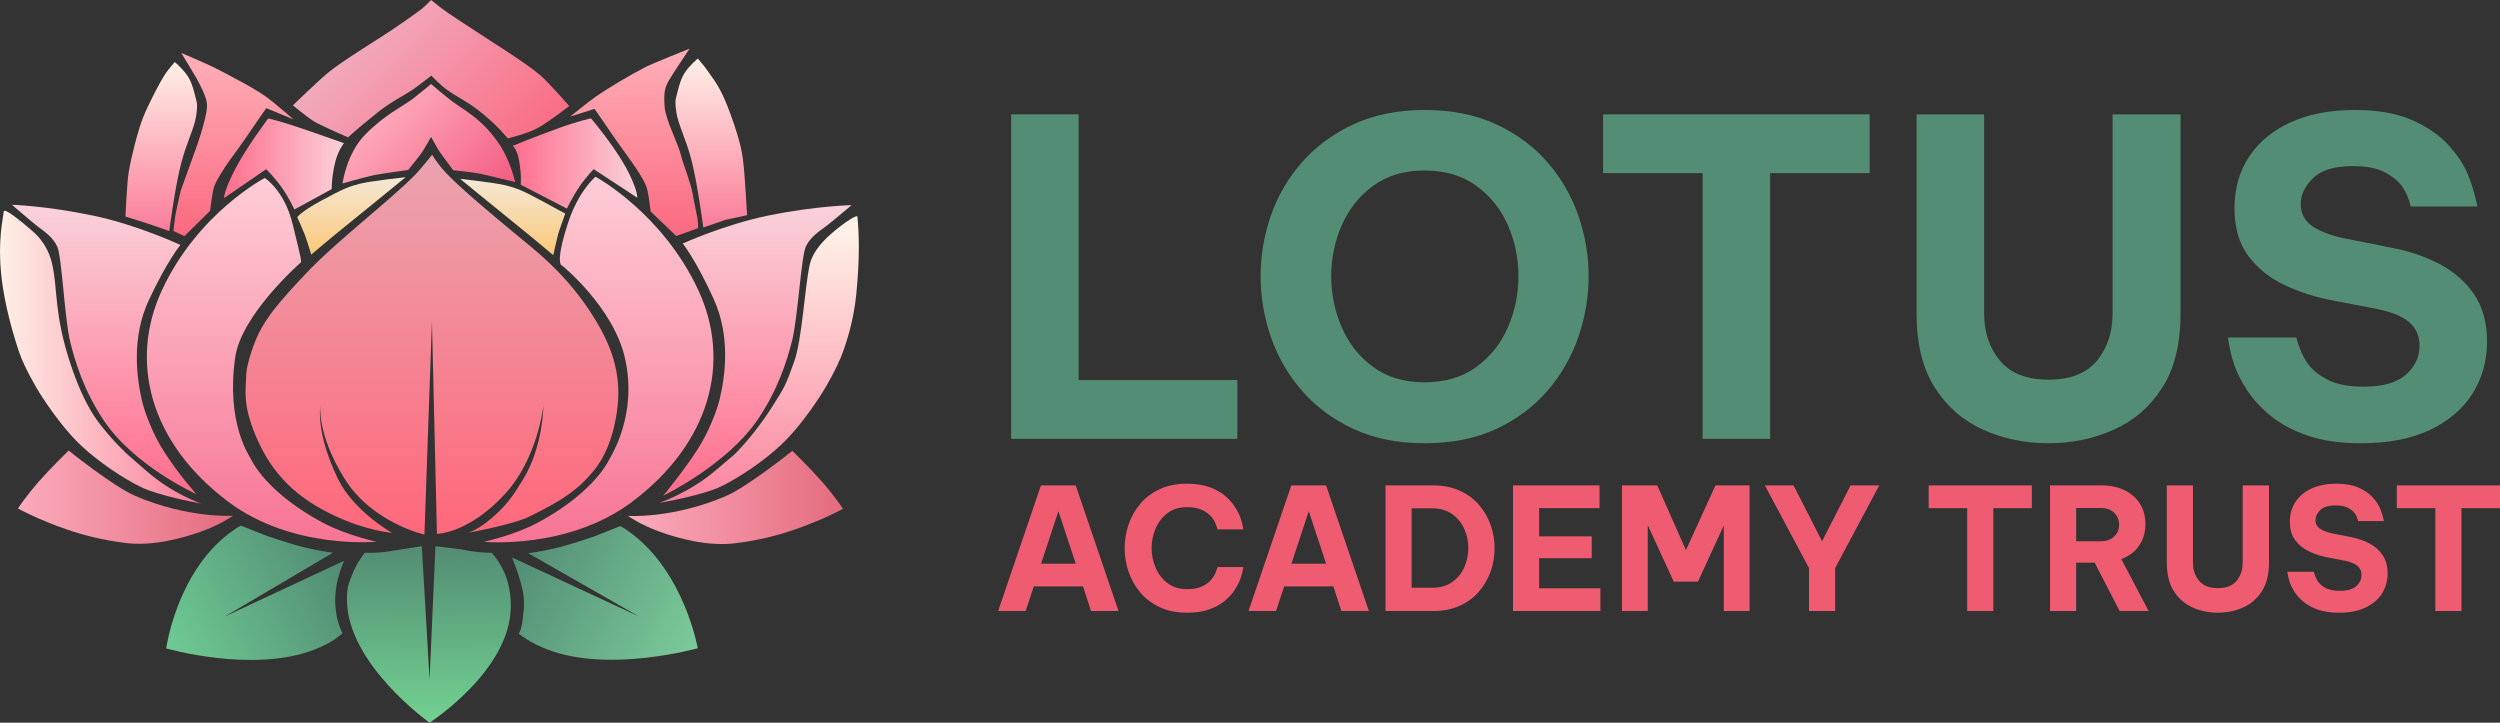 <?xml version="1.0" encoding="UTF-8"?>
<svg id="Layer_2" data-name="Layer 2" xmlns="http://www.w3.org/2000/svg" xmlns:xlink="http://www.w3.org/1999/xlink" viewBox="0 0 3000 867.24">
  <rect x="0" y="0" width="3000" height="867.24" fill="#333333" stroke="none"/>
  <defs>
    <style>
      .cls-1 {
        fill: url(#linear-gradient);
      }

      .cls-2 {
        fill: #ef5b70;
      }

      .cls-3 {
        fill: #538d74;
      }

      .cls-4 {
        fill: url(#linear-gradient-8);
      }

      .cls-5 {
        fill: url(#linear-gradient-9);
      }

      .cls-6 {
        fill: url(#linear-gradient-3);
      }

      .cls-7 {
        fill: url(#linear-gradient-4);
      }

      .cls-8 {
        fill: url(#linear-gradient-2);
      }

      .cls-9 {
        fill: url(#linear-gradient-6);
      }

      .cls-10 {
        fill: url(#linear-gradient-7);
      }

      .cls-11 {
        fill: url(#linear-gradient-5);
      }

      .cls-12 {
        fill: url(#linear-gradient-14);
      }

      .cls-13 {
        fill: url(#linear-gradient-18);
      }

      .cls-14 {
        fill: url(#linear-gradient-22);
      }

      .cls-15 {
        fill: url(#linear-gradient-20);
      }

      .cls-16 {
        fill: url(#linear-gradient-21);
      }

      .cls-17 {
        fill: url(#linear-gradient-15);
      }

      .cls-18 {
        fill: url(#linear-gradient-19);
      }

      .cls-19 {
        fill: url(#linear-gradient-16);
      }

      .cls-20 {
        fill: url(#linear-gradient-17);
      }

      .cls-21 {
        fill: url(#linear-gradient-13);
      }

      .cls-22 {
        fill: url(#linear-gradient-12);
      }

      .cls-23 {
        fill: url(#linear-gradient-10);
      }

      .cls-24 {
        fill: url(#linear-gradient-11);
      }
    </style>
    <linearGradient id="linear-gradient" x1="514.17" y1="657.35" x2="515.68" y2="865.15" gradientUnits="userSpaceOnUse">
      <stop offset="0" stop-color="#538d74"/>
      <stop offset="1" stop-color="#72d191"/>
    </linearGradient>
    <linearGradient id="linear-gradient-2" x1="400.54" y1="669.34" x2="198.71" y2="778.53" gradientUnits="userSpaceOnUse">
      <stop offset="0" stop-color="#538d74"/>
      <stop offset="1" stop-color="#6ecb94"/>
    </linearGradient>
    <linearGradient id="linear-gradient-3" x1="619.06" y1="663.07" x2="837.03" y2="777.73" gradientUnits="userSpaceOnUse">
      <stop offset=".01" stop-color="#538d74"/>
      <stop offset=".98" stop-color="#7bca9a"/>
    </linearGradient>
    <linearGradient id="linear-gradient-4" x1="753.55" y1="596.94" x2="1011.6" y2="596.94" gradientUnits="userSpaceOnUse">
      <stop offset="0" stop-color="#fcabbc"/>
      <stop offset="1" stop-color="#e46b7e"/>
    </linearGradient>
    <linearGradient id="linear-gradient-5" x1="910.86" y1="279.61" x2="910.86" y2="623.64" gradientUnits="userSpaceOnUse">
      <stop offset="0" stop-color="#fff0e6"/>
      <stop offset="1" stop-color="#fb7c9a"/>
    </linearGradient>
    <linearGradient id="linear-gradient-6" x1="21.53" y1="596.61" x2="279.58" y2="596.61" xlink:href="#linear-gradient-4"/>
    <linearGradient id="linear-gradient-7" x1="0" y1="428.59" x2="241.41" y2="428.59" xlink:href="#linear-gradient-5"/>
    <linearGradient id="linear-gradient-8" x1="125.01" y1="592.97" x2="125.01" y2="245.74" gradientUnits="userSpaceOnUse">
      <stop offset="0" stop-color="#ff6d8c"/>
      <stop offset="1" stop-color="#fad2da"/>
    </linearGradient>
    <linearGradient id="linear-gradient-9" x1="313.94" y1="650.68" x2="313.94" y2="213.58" gradientUnits="userSpaceOnUse">
      <stop offset="0" stop-color="#f77494"/>
      <stop offset="1" stop-color="#ffcdd7"/>
    </linearGradient>
    <linearGradient id="linear-gradient-10" x1="718.44" y1="650.79" x2="718.44" y2="212.05" xlink:href="#linear-gradient-9"/>
    <linearGradient id="linear-gradient-11" x1="908.85" y1="594.85" x2="908.85" y2="246.18" xlink:href="#linear-gradient-8"/>
    <linearGradient id="linear-gradient-12" x1="421.75" y1="212.61" x2="421.75" y2="305.49" gradientUnits="userSpaceOnUse">
      <stop offset="0" stop-color="#f5e8d5"/>
      <stop offset="1" stop-color="#fbc879"/>
    </linearGradient>
    <linearGradient id="linear-gradient-13" x1="268.9" y1="196.8" x2="412.72" y2="196.8" xlink:href="#linear-gradient-8"/>
    <linearGradient id="linear-gradient-14" x1="615.27" y1="196.14" x2="764.69" y2="196.14" xlink:href="#linear-gradient-8"/>
    <linearGradient id="linear-gradient-15" x1="193.54" y1="74.47" x2="193.54" y2="277.19" xlink:href="#linear-gradient-5"/>
    <linearGradient id="linear-gradient-16" x1="853.52" y1="70.27" x2="853.52" y2="272.99" xlink:href="#linear-gradient-5"/>
    <linearGradient id="linear-gradient-17" x1="280.19" y1="283.38" x2="280.19" y2="63.56" gradientUnits="userSpaceOnUse">
      <stop offset="0" stop-color="#fb6980"/>
      <stop offset="1" stop-color="#ffb0b9"/>
    </linearGradient>
    <linearGradient id="linear-gradient-18" x1="760.87" y1="283.21" x2="760.87" y2="58.43" xlink:href="#linear-gradient-17"/>
    <linearGradient id="linear-gradient-19" x1="615.22" y1="214.6" x2="615.22" y2="306.18" xlink:href="#linear-gradient-12"/>
    <linearGradient id="linear-gradient-20" x1="434.8" y1="43.08" x2="601.05" y2="209.33" gradientUnits="userSpaceOnUse">
      <stop offset="0" stop-color="#f2a9bc"/>
      <stop offset="1" stop-color="#f96e85"/>
    </linearGradient>
    <linearGradient id="linear-gradient-21" x1="455.12" y1="144.61" x2="573.6" y2="263.08" gradientUnits="userSpaceOnUse">
      <stop offset="0" stop-color="#fea7b8"/>
      <stop offset="1" stop-color="#f45c82"/>
    </linearGradient>
    <linearGradient id="linear-gradient-22" x1="518.33" y1="641.44" x2="518.33" y2="185.63" gradientUnits="userSpaceOnUse">
      <stop offset="0" stop-color="#ff687b"/>
      <stop offset="1" stop-color="#eaa4af"/>
    </linearGradient>
  </defs>
  <g id="Layer_1-2" data-name="Layer 1">
    <g>
      <g>
        <path class="cls-1" d="M612.96,727.4c0,77.23-97.49,139.83-97.49,139.83,0,0-99.14-70.5-99.14-147.73,0-15.39,2.21-19.46,6.56-30.7,5.43-14.06,14.9-25.62,14.9-25.62,0,0,7.49,.49,16.43-.12,7.51-.51,16.1-2.05,21.6-2.92,17.64-2.8,30.35-4.69,30.35-4.69l9.31,160.37,7.05-160.35s16.38,1.86,25.62,3.03c7.46,.95,15.2,2.86,21.71,3.6,11.72,1.34,20.08,1.2,20.08,1.2,0,0,9.4,9.71,16,25.36,4.5,10.67,7.02,24.3,7.02,38.71Z"/>
        <path class="cls-8" d="M376.61,779.78c-73.7,28.3-177.17-1.69-177.17-1.69,0,0,12.28-90.46,76.08-138.45,13.69-10.3,14.12-8.69,14.12-8.69l30.91,12.27s27.85,9.57,45.19,13.74c18.61,4.47,33.81,6.28,33.81,6.28l-129.6,76.48,143.1-66.86s-7.78,16.35-10.02,35.01c-1.79,14.87-.03,25.24,.89,30.89,1.71,10.4,7.01,21.15,7.01,21.15,0,0-5.89,5.6-13.95,10.28-8.93,5.19-20.13,9.5-20.37,9.6Z"/>
        <path class="cls-6" d="M657.47,779.57c73.7,28.3,179.83-1.69,179.83-1.69,0,0-15.62-89.68-79.42-137.67-13.69-10.3-14.12-8.69-14.12-8.69l-30.91,12.27s-27.85,9.57-45.19,13.74c-18.61,4.47-33.81,6.28-33.81,6.28l132.88,75.96-152.44-70.86s14.4,33.59,14.47,52.44c.06,15.53-.12,6.3-1.34,19.97-1.33,14.88-4.94,19.15-4.94,19.15,0,0,6.48,4.97,14.54,9.65,8.93,5.19,20.22,9.36,20.47,9.46Z"/>
        <path class="cls-7" d="M950.78,541.02s-53.62,43.03-79.61,54.2c-63.69,27.39-117.63,23.9-117.63,23.9,0,0,15.48,10.95,38.77,19.2,21.31,7.55,56.7,17.64,89.58,13.62,28.05-3.43,50.55-9.23,71.33-16.33,33.8-11.56,58.17-24.92,58.17-24.92,1.91,1.81-10.23-15.89-25.24-32.96-15.19-17.27-35.38-36.7-35.38-36.7Z"/>
        <path class="cls-11" d="M971.62,317.88c-6.28,29.38-9.11,89.69-18.65,116.32-10.51,29.33-11.9,30.7-23.43,49.27-11.75,18.92-26.54,38.89-40.65,53.92-9.9,10.55-1.93,3.07-29.78,26.8-32.34,27.55-67.97,39.26-67.97,39.26,0,0,52.4-8.96,74.55-19.89,21.17-10.45,50.16-29.66,71.44-49.59,16.42-15.38,32.5-36.61,45.76-56.71,11.86-17.98,21.64-37.6,25.58-47.19,5.85-14.26,15.68-42.81,19.02-76.45,4.41-44.32,3.39-73.68,1.41-93.72-.26-2.62-14.4,5.93-30.21,19.48-17.46,14.97-24.8,27.83-27.08,38.51Z"/>
        <path class="cls-9" d="M82.4,540.67s53.59,43.06,79.57,54.26c63.67,27.43,117.61,23.98,117.61,23.98,0,0-15.49,10.94-38.78,19.17-21.32,7.53-56.71,17.6-89.59,13.56-28.05-3.45-50.55-9.26-71.32-16.38-33.8-11.58-58.15-24.96-58.15-24.96-1.91,1.81,10.24-15.89,25.26-32.94,15.2-17.26,35.41-36.68,35.41-36.68Z"/>
        <path class="cls-10" d="M62.98,318.69c6.28,29.38,2.13,58.6,21.14,116.57,17.05,52,33.33,70.81,40.44,79.51,7.61,9.31,13.34,15.74,21.15,23.43,10.14,9.98,2.42,2.82,29.78,26.8,31.88,27.94,65.92,39.26,65.92,39.26,0,0-50.35-8.96-72.5-19.89-21.17-10.45-50.16-29.66-71.44-49.59-16.42-15.38-32.5-36.61-45.76-56.71-11.86-17.98-21.64-37.6-25.58-47.19-5.85-14.26-17.66-52.65-22.74-86.33-6.64-44.04-1.98-70.86,1.13-90.76,.71-4.52,18.07,9.46,33.88,23.01,17.46,14.97,22.31,31.22,24.59,41.9Z"/>
        <path class="cls-4" d="M14.35,245.74s22.74,19.72,30.86,25.97c6.64,5.11,18.16,12.5,23.53,24.28,5.41,11.89,8.83,86.19,15.28,113.1,6.12,25.56,16.9,59.86,40.14,94.91,36.67,55.31,111.51,88.97,111.51,88.97,0,0-21.12-23.11-39.58-52.25-13.48-21.27-22.91-47.26-25.97-60.86-6.4-28.44-12.23-75.47,8.66-120.07,22.01-47,37.7-65.87,37.7-65.87,0,0-50.63-23.71-103.53-34.93-56.72-12.03-98.6-13.25-98.6-13.25Z"/>
        <path class="cls-5" d="M317.74,213.58s-80.48,41.87-123.52,134.91c-39.52,85.44-14.45,183.01,79.8,253.69,76.79,57.59,177.66,47.87,177.66,47.87,0,0-35.34-7.59-63.24-22.27-44.18-23.25-74.72-52.56-86.76-75.84-2.82-5.46-30.69-44.79-19.38-123.35,7.34-51.02,77.43-112.54,77.7-112.76,0,0,0,0,0,0,2.01-2.02,3.35,2.22-9.2-48.26-9.74-39.16-33.06-53.99-33.06-53.99Z"/>
        <path class="cls-23" d="M714.59,212.05s80.54,43.52,123.57,136.56c39.52,85.44,14.45,183.01-79.8,253.69-76.79,57.59-177.66,47.87-177.66,47.87,0,0,35.34-7.59,63.24-22.27,44.18-23.25,74.72-52.56,86.76-75.84,2.82-5.46,34.44-54.01,19.38-121.77-13.64-61.4-75.28-111.41-75.28-111.41,0,0-10.03,.75,6.78-51.19,12.42-38.39,33.01-55.63,33.01-55.63Z"/>
        <path class="cls-24" d="M1021.9,246.18s-22.95,19.48-31.13,25.65c-6.7,5.04-18.29,12.31-23.78,24.03-5.53,11.83-9.73,86.1-16.46,112.93-6.39,25.49-17.53,59.68-41.13,94.48-37.25,54.92-113.59,91.57-113.59,91.57,0,0,22.51-26.66,41.27-55.61,13.7-21.13,23.4-47.01,26.61-60.58,6.7-28.37,13.02-75.34-7.4-120.16-21.52-47.23-37-66.26-37-66.26,0,0,50.87-23.18,103.89-33.84,56.84-11.43,98.74-12.22,98.74-12.22Z"/>
        <path class="cls-22" d="M356.73,260.6s7.21,16.37,9.03,21.08c2.29,5.91,7.73,23.8,7.73,23.8,0,0,24.01-20.36,42.8-35.47,27.27-21.94,70.48-57.4,70.48-57.4,0,0-42.18,4.67-54.3,7.72-12.7,3.2-19.29,5.36-47.43,20.7-24.46,13.34-28.32,19.57-28.32,19.57Z"/>
        <path class="cls-21" d="M268.93,237.64l50.44-34.63s9.85,9.5,18.63,21.83c8.85,12.42,15.24,26.54,15.24,26.54l44.84-24.48s-.38-13.96,4.19-32.41c3.51-14.2,10.45-22.63,10.45-22.63,0,0-23.86-8.67-57.02-19.86-23.43-7.9-33.88-9.79-33.88-9.79,0,0-27.74,36.66-41.22,63.8-12.99,26.16-11.67,31.62-11.67,31.62Z"/>
        <path class="cls-12" d="M763.64,236.52l-51.19-33.5s-8.63,8.45-17.14,20.98c-8.57,12.61-15.04,26.3-15.04,26.3l-55.46-28.69s1.34-10.16-1.77-28.37c-2.47-14.48-7.76-18.21-7.76-18.21,0,0,22.71-9.53,55.61-21.45,23.25-8.42,38.25-11.57,38.25-11.57,0,0,32.35,37.6,46.86,68.46,9.8,20.83,8.66,26.89,8.66,26.89l-1.02-.82Z"/>
        <path class="cls-17" d="M150.55,259.85l25.65,8.09,26.9,9.25s6.91-52.54,14.07-80.39c6.72-26.19,16.1-42.88,18.26-57.97,1.51-10.54,1.32-13.7,.19-18.07-1.95-7.52-4.5-20.62-10.35-29.38-6.4-9.57-15.62-16.91-15.62-16.91,0,0-8.05,9.39-10.35,12.8-8.45,12.55-22.03,39.78-27.67,53.83-6.25,15.58-14.36,48.37-17.13,64.93-2.22,13.31-3.95,53.83-3.95,53.83Z"/>
        <path class="cls-19" d="M896.5,258.21l-25.65,5.53-26.9,9.25s-6.91-52.54-14.07-80.39c-6.72-26.19-16.1-42.88-18.26-57.97-1.51-10.54-1.32-13.7-.19-18.07,1.95-7.52,4.5-20.62,10.35-29.38,6.4-9.57,15.62-16.91,15.62-16.91,0,0,8.05,9.39,10.35,12.8,8.45,12.55,16.33,19.38,28.74,53.57,12.99,35.76,14.52,48.41,16.19,65.12,1.29,12.94,3.81,56.46,3.81,56.46Z"/>
        <path class="cls-20" d="M208.14,277.19l13.17,6.18,30.86-30.46s2.45-23.03,5.27-30.14c6.75-17.06,29.98-45.69,40.27-61.35,5.06-7.7,21.83-31.62,21.83-31.62l32.69,13.48s-24.6-21.26-32.69-27.03c-14.67-10.48-46.74-27.3-62.86-35.38-9.57-4.79-39.15-17.31-39.15-17.31,0,0,13.78,22.47,18.12,30.11,4.16,7.34,12.2,22.82,12.74,31.24,1.03,15.83-16.19,61.35-16.19,61.35l-15.43,42.91s-5.13,22.34-6.4,29.88c-.76,4.51-2.26,18.14-2.26,18.14Z"/>
        <path class="cls-13" d="M837.72,273.75l-26.25,9.46-30.71-29.48s-2.45-23.03-5.27-30.14c-6.75-17.06-29.98-45.69-40.27-61.35-5.06-7.7-21.83-31.62-21.83-31.62l-29.38,9.4s21.29-17.17,29.38-22.95c14.67-10.48,45.4-28.68,61.53-36.76,9.57-4.79,52.51-21.88,52.51-21.88,0,0-20.36,30.33-24.7,37.97-4.16,7.34-6.63,12.84-5.22,31.48,1.23,16.26,16.2,43.92,19.9,59.28,2.52,10.44,12.2,34.1,13.83,45.59,1,7.05,4.37,21.26,5.65,28.79,.76,4.51,.85,12.21,.85,12.21Z"/>
        <path class="cls-18" d="M678.31,256.35s-7.21,19.69-8.51,24.58c-1.68,6.32-5.92,25.25-5.92,25.25,0,0-22.49-19.07-41.27-34.18-27.27-21.94-70.48-57.4-70.48-57.4,0,0,42.18,4.67,54.3,7.72,12.7,3.2,19.29,5.36,47.43,20.7l24.46,13.34Z"/>
        <path class="cls-15" d="M351.46,126.42s31.59-30.66,43-39.85c17.54-14.12,56.15-37.59,74.9-50.06,9.39-6.24,27.95-19.1,36.89-25.97,3.29-2.53,11.06-10.54,11.06-10.54,0,0,8.68,6.91,11.15,8.85,9.8,7.68,30.68,20.75,41.03,27.67,19.76,13.2,60.66,38.3,78.86,53.77,9.63,8.19,34.82,36.94,34.82,36.94,0,0-22.64,17.56-36.79,25.78-12.37,7.19-37.08,13.08-37.08,13.08,0,0-11.79-15.53-35.38-33.88-13.55-10.54-24.65-15.34-37.26-24.28-9.35-6.63-18.94-17.22-18.94-17.22,0,0-16.85,13.03-22.55,16.94-9.4,6.44-25.72,14.23-41.78,27.1-32.04,25.69-35.57,30.11-35.57,30.11,0,0-30.89-13.36-39.95-18.54-7.87-4.5-26.4-19.9-26.4-19.9Z"/>
        <path class="cls-16" d="M411.02,220.14s25.93-7.44,37.83-9.97c8.09-1.72,41.03-6.21,41.03-6.21,0,0,12.84-15.86,16.19-20.7,3.28-4.76,11.24-19.01,11.24-19.01,0,0,7.43,13.72,10.4,18.07,3.51,5.14,16.19,22.02,16.19,22.02,0,0,23.3,2.18,33.31,4.33,7.16,1.53,41.03,9.79,41.03,9.79,0,0-5.95-25.39-18.07-43.85-20.51-31.24-41.48-41.27-57.21-52.7-6.42-4.66-25.64-21.08-25.64-21.08,0,0-16.15,13.39-22.16,17.88-13.91,10.4-32.18,17.88-56.84,42.72-22.55,22.72-27.29,58.72-27.29,58.72Z"/>
        <path class="cls-14" d="M518.6,185.63s-13.86,17.29-19.29,22.91c-30.83,31.87-94.62,79.85-132.45,119.94-31.37,33.25-46.26,51.08-56.46,71.7-5.62,11.36-14.58,36.72-14.96,49.69-.6,20.44-4.8,37.83,14.68,80.46,21.93,48,56.3,71.68,89.5,87.65,39.44,18.97,70.88,21.48,70.88,21.48,0,0-46.49-25.97-65.49-65.87-26.54-55.71-20.61-86.57-20.61-86.57,0,0-3.98,34.04,28.66,86.76,33.31,53.83,96.26,67.67,96.26,67.67l9.01-256.52,5.99,255.67s38.35-.14,82.43-48.74c38.58-42.53,45.36-104.83,45.36-104.83,0,0-.35,48.69-24.09,87.7-12.19,20.03-19.01,29.92-34.22,43.72-19.09,17.32-31.84,20.83-31.84,20.83,0,0,53.16-9.7,71.94-18.81,42.65-20.69,59.77-33.11,78.03-54.94,21.46-25.67,27.55-61.27,29.36-79.8,3.76-38.58-7.53-70.72-28.04-103.89-33.56-54.27-71.7-81.87-99.79-105.3-19.98-16.66-60.22-49.95-78.06-68.88-11.43-12.14-16.8-22.02-16.8-22.02Z"/>
      </g>
      <g>
        <g>
          <path class="cls-3" d="M1213.33,526.62V137.24h81.03V456.11h190.48v70.51h-271.51Z"/>
          <path class="cls-3" d="M1709.53,531.89c-32.28,0-60.69-5.7-85.24-17.1-24.56-11.4-45.17-26.65-61.83-45.78-16.67-19.12-29.12-40.6-37.36-64.46-8.25-23.85-12.37-48.23-12.37-73.14s4.12-49.2,12.37-72.88c8.24-23.68,20.69-44.99,37.36-63.93,16.66-18.94,37.27-34.11,61.83-45.52,24.55-11.4,52.96-17.1,85.24-17.1s61.21,5.71,85.77,17.1c24.55,11.4,45.07,26.57,61.56,45.52,16.48,18.94,28.85,40.25,37.1,63.93,8.24,23.68,12.36,47.97,12.36,72.88s-4.13,49.29-12.36,73.14c-8.25,23.86-20.61,45.34-37.1,64.46-16.49,19.12-37.01,34.38-61.56,45.78-24.56,11.4-53.15,17.1-85.77,17.1Zm0-73.14c24.55,0,45.25-6.13,62.09-18.42,16.84-12.27,29.47-28.15,37.89-47.62,8.42-19.47,12.63-39.9,12.63-61.3s-4.21-41.74-12.63-61.04c-8.42-19.29-21.05-35.07-37.89-47.36-16.84-12.27-37.54-18.42-62.09-18.42s-45.17,6.14-61.83,18.42c-16.67,12.28-29.2,28.07-37.62,47.36-8.42,19.3-12.63,39.64-12.63,61.04s4.21,41.83,12.63,61.3c8.42,19.47,20.96,35.35,37.62,47.62,16.66,12.28,37.27,18.42,61.83,18.42Z"/>
          <path class="cls-3" d="M2043.13,526.62V207.75h-119.45v-70.51h319.92v70.51h-119.44v318.87h-81.03Z"/>
          <path class="cls-3" d="M2458.29,531.89c-28.41,0-54.64-5.43-78.67-16.31-24.03-10.87-43.33-27.71-57.88-50.51-14.56-22.8-21.84-52.44-21.84-88.93V137.24h81.03v238.89c0,22.45,6.31,41.31,18.94,56.57,12.63,15.26,32.1,22.89,58.41,22.89s45.69-7.63,58.14-22.89c12.45-15.26,18.68-34.11,18.68-56.57V137.24h81.56v238.89c0,36.49-7.29,66.13-21.84,88.93-14.56,22.81-33.94,39.65-58.14,50.51-24.21,10.88-50.34,16.31-78.4,16.31Z"/>
          <path class="cls-3" d="M2833.46,531.89c-25.26,0-46.75-3.08-64.46-9.21-17.72-6.13-32.45-14.03-44.2-23.68-11.76-9.64-21.14-19.81-28.15-30.52-7.02-10.7-12.19-20.87-15.52-30.52-3.34-9.64-5.88-20.6-7.63-32.89h82.09c3.16,11.93,7.37,21.84,12.63,29.73,5.26,7.89,13.33,14.73,24.2,20.52,10.87,5.79,25.6,8.68,44.2,8.68,22.8,0,39.64-4.82,50.51-14.47,10.87-9.64,16.31-21.13,16.31-34.47,0-11.92-4.13-21.39-12.37-28.41-8.25-7.01-20.97-12.27-38.15-15.79l-52.09-10c-21.05-3.86-40.61-10-58.67-18.42-18.07-8.42-32.71-20.08-43.94-34.99-11.23-14.91-16.84-34.11-16.84-57.62s5.96-44.64,17.89-62.35c11.92-17.71,28.68-31.39,50.25-41.04,21.57-9.64,46.91-14.47,76.04-14.47,27.36,0,50.07,3.95,68.14,11.84,18.06,7.89,32.44,17.54,43.15,28.94,10.7,11.4,18.59,22.89,23.68,34.47,5.08,11.58,9.21,25.08,12.37,40.52h-79.98c-2.46-9.82-5.97-17.89-10.52-24.2-4.56-6.31-11.49-11.92-20.78-16.84-9.3-4.91-22.02-7.37-38.15-7.37-22.1,0-38.07,4.83-47.88,14.47-9.82,9.65-14.73,20.09-14.73,31.31s4.91,20.52,14.73,26.84c9.82,6.31,22.63,11.05,38.41,14.21l55.25,11.05c21.05,3.86,40.34,10.35,57.88,19.47,17.54,9.13,31.48,21.31,41.83,36.57,10.34,15.26,15.52,34.12,15.52,56.57s-5.79,43.94-17.36,62.35c-11.58,18.42-28.6,32.98-51.04,43.67-22.45,10.7-49.99,16.05-82.61,16.05Z"/>
        </g>
        <g>
          <path class="cls-2" d="M1197.79,733.22l51.33-150.73h41.76l51.33,150.73h-33l-9.57-29.53h-59.07l-9.78,29.53h-33Zm51.53-56.83h41.55l-20.78-62.94-20.78,62.94Z"/>
          <path class="cls-2" d="M1424.29,735.26c-12.5,0-23.39-2.21-32.69-6.62-9.3-4.41-17.08-10.32-23.32-17.72-6.25-7.4-10.93-15.72-14.05-24.95-3.13-9.23-4.68-18.67-4.68-28.31s1.56-18.87,4.68-28.11c3.12-9.23,7.81-17.55,14.05-24.95,6.24-7.4,14.02-13.27,23.32-17.62,9.3-4.34,20.2-6.52,32.69-6.52,10.45,0,19.38,1.32,26.79,3.97,7.4,2.65,13.58,6.04,18.54,10.18,4.96,4.14,8.96,8.55,12.02,13.24,3.05,4.68,5.33,9.1,6.82,13.24,1.49,4.14,2.72,8.86,3.67,14.16h-31.16c-.95-3.67-2.11-6.82-3.46-9.47-1.36-2.65-3.36-5.26-6.01-7.84-2.65-2.58-6.18-4.79-10.59-6.62-4.42-1.83-9.88-2.75-16.4-2.75-9.37,0-17.21,2.41-23.53,7.23-6.31,4.82-11.07,10.97-14.26,18.43-3.19,7.47-4.79,15.28-4.79,23.42s1.59,15.99,4.79,23.53c3.19,7.54,7.94,13.72,14.26,18.54,6.31,4.82,14.16,7.23,23.53,7.23,6.52,0,11.98-.88,16.4-2.65,4.41-1.76,7.94-3.97,10.59-6.62,2.65-2.65,4.65-5.3,6.01-7.94,1.36-2.65,2.51-5.73,3.46-9.27h31.16c-.95,5.3-2.17,10.02-3.67,14.16-1.5,4.14-3.77,8.55-6.82,13.24-3.06,4.69-7.06,9.1-12.02,13.24-4.96,4.14-11.14,7.54-18.54,10.18-7.4,2.65-16.33,3.97-26.79,3.97Z"/>
          <path class="cls-2" d="M1498.23,733.22l51.33-150.73h41.76l51.33,150.73h-33l-9.57-29.53h-59.07l-9.78,29.53h-33Zm51.53-56.83h41.55l-20.78-62.94-20.78,62.94Z"/>
          <path class="cls-2" d="M1662.61,733.22v-150.73h57.03c12.22,0,22.98,2.14,32.28,6.42,9.3,4.28,17.01,10.02,23.12,17.21,6.11,7.2,10.73,15.28,13.85,24.24,3.12,8.96,4.68,18.13,4.68,27.5s-1.56,18.54-4.68,27.5c-3.13,8.96-7.74,17.04-13.85,24.24-6.11,7.2-13.82,12.93-23.12,17.21-9.3,4.28-20.06,6.42-32.28,6.42h-57.03Zm55.61-123.23h-24.24v95.33h24.24c9.91,0,18.09-2.31,24.54-6.93,6.45-4.61,11.27-10.59,14.46-17.92,3.19-7.33,4.79-14.94,4.79-22.81s-1.6-15.44-4.79-22.71c-3.19-7.26-8.01-13.24-14.46-17.92-6.45-4.68-14.63-7.03-24.54-7.03Z"/>
          <path class="cls-2" d="M1815.57,733.22v-150.73h103.88v27.29h-72.51v33.81h63.14v26.28h-63.14v36.05h73.53v27.29h-104.9Z"/>
          <path class="cls-2" d="M1946.34,733.22v-150.73h42.37l34.42,77.6,35.44-77.6h40.94v150.73h-30.96v-102.66l-30.96,67.42h-29.13l-31.16-67.83v103.06h-30.96Z"/>
          <path class="cls-2" d="M2170.8,733.22v-51.53l-52.96-99.2h34.42l34.22,67.01,34.22-67.01h34.42l-52.96,99.2v51.53h-31.37Z"/>
          <path class="cls-2" d="M2360.63,733.22v-123.43h-46.24v-27.29h123.84v27.29h-46.24v123.43h-31.37Z"/>
          <path class="cls-2" d="M2460.03,733.22v-150.73h61.11c11.13,0,20.67,1.97,28.62,5.91,7.94,3.94,14.05,9.37,18.33,16.3s6.42,14.94,6.42,24.03c0,9.91-2.51,18.57-7.54,25.97-5.03,7.4-12.15,12.8-21.39,16.19l32.79,62.33h-34.83l-29.94-58.05h-22.2v58.05h-31.37Zm60.7-123.64h-29.33v39.92h29.33c6.93,0,12.35-1.9,16.3-5.7,3.94-3.8,5.91-8.49,5.91-14.05s-1.97-10.49-5.91-14.36c-3.94-3.87-9.37-5.8-16.3-5.8Z"/>
          <path class="cls-2" d="M2661.48,735.26c-11,0-21.15-2.1-30.45-6.31-9.3-4.21-16.77-10.73-22.41-19.55-5.64-8.83-8.45-20.3-8.45-34.42v-92.47h31.37v92.47c0,8.69,2.44,15.99,7.33,21.9,4.89,5.91,12.42,8.86,22.61,8.86s17.69-2.95,22.51-8.86c4.82-5.91,7.23-13.2,7.23-21.9v-92.47h31.57v92.47c0,14.12-2.82,25.6-8.45,34.42-5.64,8.83-13.14,15.35-22.51,19.55-9.37,4.21-19.49,6.31-30.35,6.31Z"/>
          <path class="cls-2" d="M2806.7,735.26c-9.78,0-18.1-1.19-24.95-3.56-6.86-2.37-12.56-5.43-17.11-9.17-4.55-3.73-8.18-7.67-10.9-11.81-2.72-4.14-4.72-8.08-6.01-11.81-1.29-3.73-2.28-7.98-2.95-12.73h31.78c1.22,4.62,2.85,8.45,4.89,11.51,2.04,3.06,5.16,5.7,9.37,7.94,4.21,2.24,9.91,3.36,17.11,3.36,8.83,0,15.34-1.86,19.55-5.6,4.21-3.73,6.31-8.18,6.31-13.34,0-4.61-1.6-8.28-4.79-11-3.19-2.71-8.12-4.75-14.77-6.11l-20.17-3.87c-8.15-1.49-15.72-3.87-22.71-7.13-7-3.26-12.66-7.77-17.01-13.55-4.35-5.77-6.52-13.2-6.52-22.3s2.31-17.28,6.93-24.14c4.61-6.86,11.1-12.15,19.45-15.89,8.35-3.73,18.16-5.6,29.43-5.6,10.59,0,19.38,1.53,26.38,4.58,6.99,3.05,12.56,6.79,16.7,11.2,4.14,4.41,7.2,8.86,9.17,13.34,1.97,4.48,3.56,9.71,4.79,15.68h-30.96c-.95-3.8-2.31-6.92-4.07-9.37-1.77-2.44-4.45-4.61-8.05-6.52-3.6-1.9-8.52-2.85-14.77-2.85-8.55,0-14.74,1.87-18.54,5.6-3.8,3.74-5.7,7.77-5.7,12.12s1.9,7.94,5.7,10.39c3.8,2.44,8.76,4.28,14.87,5.5l21.39,4.28c8.15,1.5,15.61,4.01,22.41,7.54,6.79,3.53,12.19,8.25,16.19,14.16,4,5.91,6.01,13.21,6.01,21.9s-2.24,17.01-6.72,24.14c-4.48,7.13-11.07,12.77-19.76,16.91-8.69,4.14-19.35,6.21-31.98,6.21Z"/>
          <path class="cls-2" d="M2922.4,733.22v-123.43h-46.24v-27.29h123.84v27.29h-46.24v123.43h-31.37Z"/>
        </g>
      </g>
    </g>
  </g>
</svg>